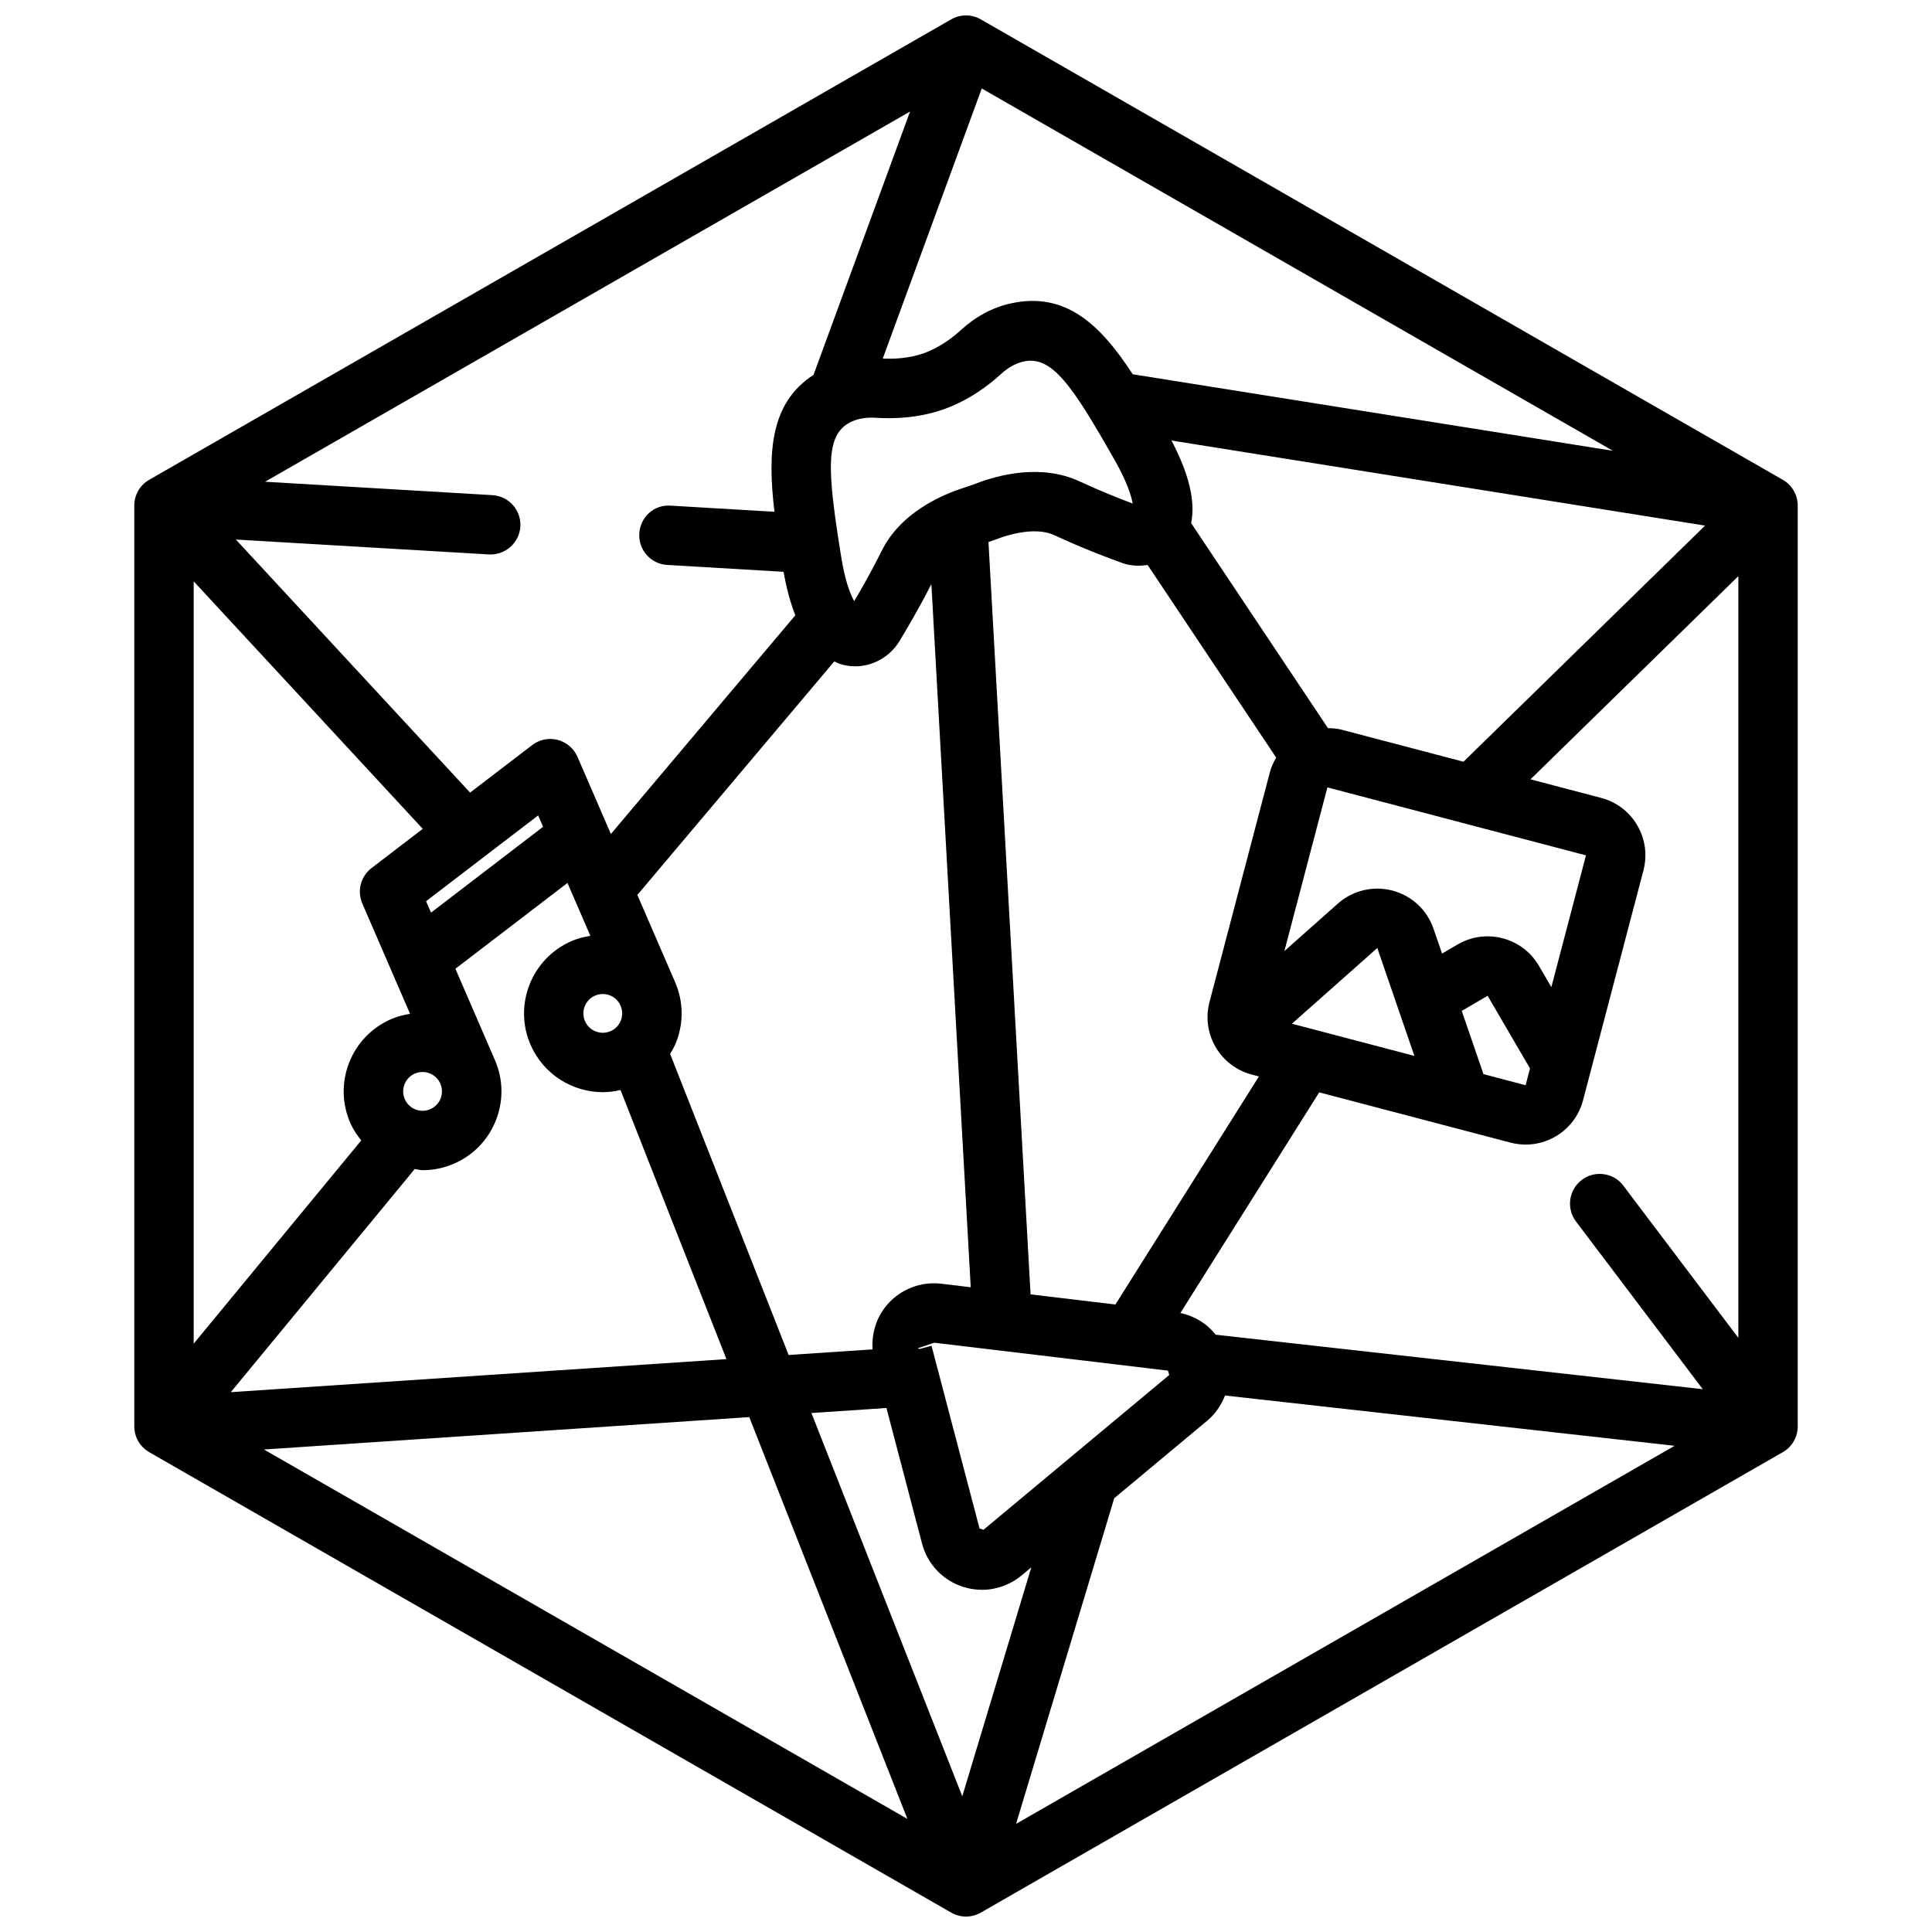 <?xml version="1.0" encoding="UTF-8"?>
<!-- Uploaded to: ICON Repo, www.iconrepo.com, Generator: ICON Repo Mixer Tools -->
<svg width="800px" height="800px" version="1.1" viewBox="144 144 512 512" xmlns="http://www.w3.org/2000/svg">
 <defs>
  <clipPath id="a">
   <path d="m179 148.09h442v503.81h-442z"/>
  </clipPath>
 </defs>
 <g clip-path="url(#a)">
  <path d="m183.54 528.84 212.54 122.02c1.211 0.691 2.566 1.047 3.922 1.047s2.707-0.348 3.922-1.047l212.54-122.02c2.449-1.402 3.953-4.008 3.953-6.824l-0.004-244.04c0-2.816-1.504-5.422-3.953-6.824l-212.54-122.02c-2.434-1.395-5.414-1.395-7.84 0l-212.54 122.02c-2.449 1.402-3.953 4.008-3.953 6.824v244.03c0 2.816 1.504 5.422 3.953 6.824zm73.375-146.01 29.699-22.734 1.309 3.016-29.699 22.742-1.309-3.016zm122 134.3 9.438 35.938c1.434 5.457 5.496 9.738 10.863 11.461 1.652 0.527 3.344 0.789 5.023 0.789 3.769 0 7.477-1.316 10.477-3.809l2.59-2.156-18.293 60.684-39.98-101.57zm25.727 32.273-1.055-0.34-12.723-48.414-3.195 0.844c-0.164-0.062-0.316-0.117-0.48-0.172l4.394-1.488 61.93 7.398 0.348 1.156-49.215 41.012zm34.961-59.695-22.492-2.684-11.156-199.38c0.762-0.262 1.527-0.512 2.273-0.805 2.234-0.859 9.941-3.465 15.207-1 7.367 3.434 14.461 6.102 18.035 7.383 2.195 0.797 4.465 0.82 6.66 0.496l34.07 51.051c-0.699 1.211-1.309 2.488-1.668 3.871l-16.004 60.906c-1.07 4.07-0.488 8.312 1.629 11.941 2.117 3.629 5.535 6.219 9.598 7.289l1.875 0.488-38.023 60.426zm46.77-74.406 22.625-20.074 9.832 28.598-32.449-8.527zm50.758 13.344-5.754-16.75 6.856-4 11.234 19.246-1.164 4.449h-0.008l-11.156-2.938zm17.988-23.059-3.289-5.637c-2.125-3.629-5.527-6.227-9.598-7.289-4.062-1.07-8.305-0.488-11.941 1.629l-4.133 2.418-2.266-6.59c-1.715-4.992-5.785-8.77-10.895-10.109-5.094-1.332-10.5-0.047-14.445 3.449l-14.176 12.586 11.398-43.375 68.52 18.012-9.172 34.922zm-55.34-68.156c-1.273-0.34-2.566-0.449-3.856-0.465l-36.258-54.332c1.18-5.785-0.574-13.035-5.211-21.891l141.41 22.547-64.023 62.574-32.062-8.422zm-60.395-71.523c3.336 5.879 4.441 9.523 4.785 11.539-3.598-1.355-8.77-3.41-14.066-5.871-10.227-4.754-21.617-1.684-27.512 0.582-1.016 0.395-2.039 0.746-3.078 1.078-6.016 1.914-16.832 6.621-21.844 16.727-2.59 5.219-5.336 10.043-7.305 13.352-1.016-1.812-2.426-5.344-3.481-11.988-3.598-22.555-4.375-32.086 2.582-35.488 1.582-0.77 3.473-1.164 5.535-1.164 0.379 0 0.762 0.008 1.148 0.039 4.375 0.293 11.051 0.156 17.832-2.211 6.785-2.379 12.066-6.422 15.312-9.398 1.852-1.699 3.906-2.844 5.926-3.289 7.519-1.684 12.902 6.234 24.176 26.113zm-74.297 53.371c0.465 0.211 0.898 0.465 1.387 0.629 1.355 0.457 2.746 0.676 4.133 0.676 4.613 0 9.148-2.434 11.707-6.598 1.812-2.961 5.195-8.684 8.508-15.184l10.43 186.33-7.785-0.93c-5.398-0.652-10.746 1.418-14.312 5.512-2.891 3.312-4.203 7.59-3.914 11.887l-22.246 1.488-31.402-79.773c0.582-0.977 1.141-1.977 1.566-3.055 2.055-5.188 1.969-10.863-0.25-15.98l-10.004-23.113 52.184-61.883zm-59.449 88.512c1.273 0.504 2.273 1.473 2.816 2.731 0.543 1.266 0.566 2.66 0.062 3.938-0.504 1.273-1.48 2.281-2.738 2.816-2.598 1.125-5.629-0.078-6.754-2.676-1.125-2.598 0.078-5.629 2.676-6.746 1.266-0.543 2.66-0.566 3.938-0.062zm-49.648 20.301c0.637 0 1.281 0.117 1.891 0.363 1.273 0.504 2.273 1.473 2.816 2.731v0.016c0.543 1.258 0.566 2.652 0.062 3.922-0.504 1.273-1.48 2.281-2.738 2.824-2.606 1.141-5.629-0.07-6.754-2.668-0.543-1.258-0.566-2.652-0.062-3.938 0.504-1.273 1.473-2.281 2.738-2.824 0.652-0.285 1.348-0.426 2.039-0.426zm-2.094 25.711c0.715 0.07 1.402 0.309 2.125 0.309 2.762 0 5.574-0.551 8.266-1.715 5.117-2.211 9.07-6.289 11.125-11.477s1.969-10.863-0.25-15.98l-10.477-24.207 29.699-22.742 6.07 14.02c-1.691 0.277-3.379 0.684-4.992 1.387-10.562 4.574-15.445 16.895-10.871 27.457 3.41 7.871 11.117 12.586 19.191 12.586 1.551 0 3.109-0.219 4.66-0.574l28.07 71.312-131.35 8.762 48.742-59.133zm88.664 65.746 41.91 106.48-170.52-97.898 128.61-8.582zm96.73 21.484 24.664-20.555c2.203-1.836 3.699-4.156 4.684-6.652l119.15 13.328-174.52 100.19zm134.93-82.812c-2.621-3.465-7.551-4.156-11.027-1.535-3.465 2.621-4.156 7.559-1.535 11.027l33.59 44.438-129.07-14.438c-2.32-2.938-5.566-4.953-9.375-5.738l36.801-58.488 50.688 13.32c1.34 0.348 2.684 0.52 4.031 0.52 2.754 0 5.473-0.723 7.91-2.148 3.629-2.117 6.219-5.527 7.289-9.598l16.004-60.906c1.07-4.07 0.488-8.312-1.629-11.941-2.117-3.629-5.535-6.219-9.598-7.289l-18.703-4.914 55.09-53.844v201.86l-30.473-40.312zm-130.04-215.05c-8.551-13.137-17.82-22.02-32.41-18.742-4.715 1.047-9.266 3.488-13.152 7.062-1.762 1.621-5.391 4.566-9.871 6.141-4.094 1.441-8.281 1.512-10.809 1.395l26.238-71.582 167.26 96.023-127.25-20.285zm-84.609 0.195c-11.461 7.406-12.203 20.539-10.328 36.258l-27.504-1.621c-4.402-0.348-8.07 3.047-8.32 7.391-0.262 4.344 3.055 8.07 7.391 8.32l30.836 1.82c0.797 4.434 1.836 8.281 3.125 11.523l-48.879 57.961-8.848-20.438c-0.969-2.227-2.898-3.883-5.242-4.496-2.348-0.605-4.848-0.102-6.769 1.371l-16.453 12.594-62.07-67.062 67.07 3.945c4.281 0.234 8.062-3.055 8.32-7.391 0.262-4.336-3.055-8.062-7.391-8.32l-60.262-3.551 170.93-98.113-25.594 69.816zm-103.54 120.29-13.578 10.398c-2.867 2.195-3.871 6.062-2.441 9.375l12.66 29.254c-1.691 0.277-3.379 0.684-4.992 1.387-5.117 2.211-9.07 6.289-11.125 11.477-2.055 5.188-1.969 10.863 0.25 15.98 0.754 1.746 1.793 3.273 2.93 4.691l-44.406 53.867v-202.02l60.711 65.59z"/>
 </g>
</svg>